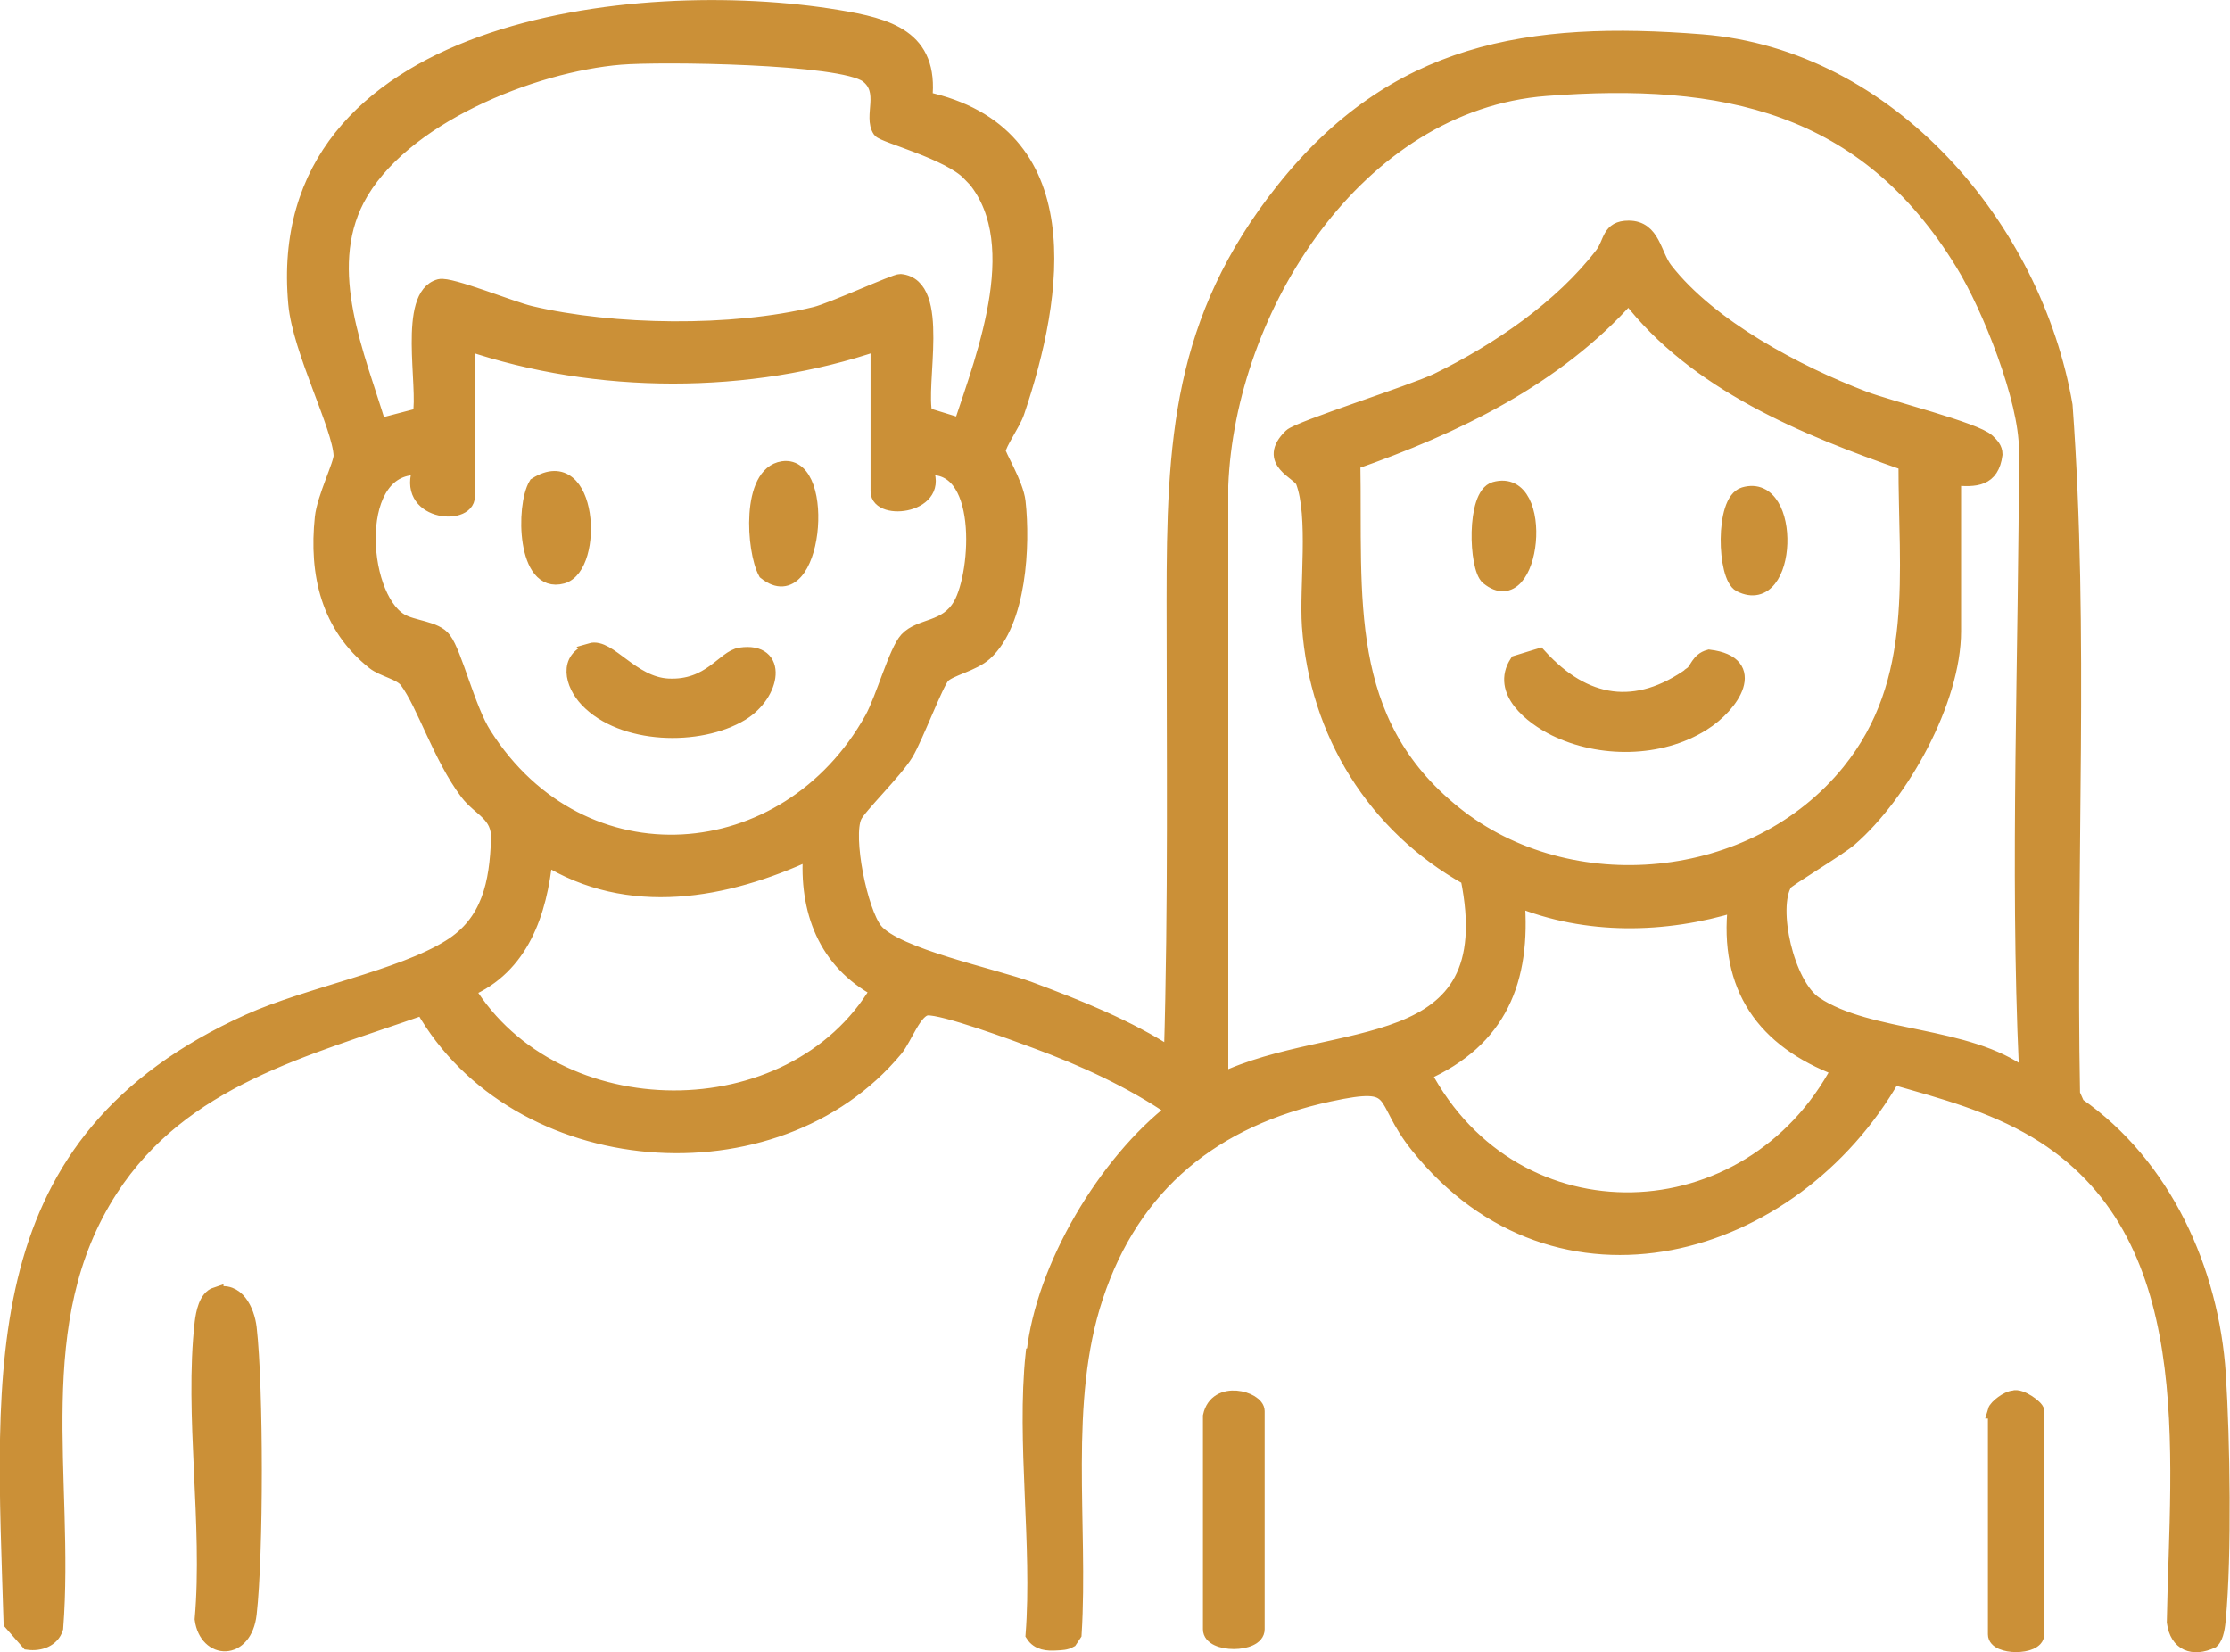 <?xml version="1.0" encoding="UTF-8"?>
<svg id="Capa_2" data-name="Capa 2" xmlns="http://www.w3.org/2000/svg" viewBox="0 0 74.8 55.42">
  <defs>
    <style>
      .cls-1 {
        fill: #cb9037;
        stroke: #cb9037;
        stroke-miterlimit: 10;
        stroke-width: .5px;
      }
    </style>
  </defs>
  <g id="Capa_1-2" data-name="Capa 1">
    <g>
      <path class="cls-1" d="M34.68,45.41c.31-2.91,2.41-6.42,4.7-8.19-1.43-.98-3.03-1.71-4.66-2.31-.67-.25-3.08-1.14-3.62-1.1-.43.04-.74.99-1.06,1.38-4.03,4.86-12.73,4.14-15.86-1.39-3.93,1.39-8.06,2.37-10.47,6.09-2.89,4.46-1.45,9.7-1.84,14.72-.12.39-.54.53-.92.48l-.58-.66c-.26-8.57-.95-16.14,7.98-20.17,1.97-.89,5.1-1.47,6.74-2.5,1.32-.82,1.58-2.14,1.63-3.62.03-.84-.62-.99-1.05-1.56-.89-1.18-1.44-2.96-2.02-3.74-.21-.29-.8-.38-1.11-.63-1.52-1.21-1.93-2.95-1.73-4.85.07-.66.64-1.8.63-2.08-.03-.95-1.38-3.53-1.52-5.09C9.06.87,21.32-.54,28.09.58c1.69.28,3.16.66,2.93,2.74,5.25,1.13,4.43,6.56,3.09,10.51-.13.38-.6,1.03-.63,1.29-.01.14.6,1.1.67,1.71.16,1.45.04,4.03-1.11,5.08-.41.37-1.18.51-1.42.76-.22.23-.9,2.05-1.23,2.6-.37.61-1.58,1.78-1.73,2.11-.32.69.19,3.2.7,3.83.69.85,4,1.53,5.18,1.97,1.61.6,3.32,1.28,4.75,2.22.15-5.08.09-10.17.09-15.26,0-5.32.19-9.39,3.66-13.76,3.74-4.71,8.24-5.44,14.03-4.98,6.32.5,11.17,6.23,12.2,12.2.56,7.66.1,15.41.25,23.1l.16.36c2.91,2.02,4.5,5.55,4.73,9.04.14,2.22.2,6.03,0,8.2-.02.21-.06.6-.22.74-.63.29-1.16.1-1.26-.63.1-5.7,1.04-13.09-4.64-16.48-1.52-.9-3.11-1.32-4.79-1.8-3.37,5.9-11.26,8.14-15.94,2.31-1.33-1.65-.5-2.27-2.97-1.74-3.86.83-6.59,3.01-7.84,6.8-1.17,3.53-.49,7.62-.72,11.31l-.14.21c-.14.08-.29.08-.45.09-.3.02-.61,0-.79-.28.23-3-.31-6.47,0-9.41ZM32.52,5.82c-.69-.72-2.88-1.28-3-1.45-.32-.47.26-1.31-.43-1.84-.86-.65-6.96-.72-8.27-.61-2.95.24-7.4,2.01-8.84,4.76-1.25,2.41.01,5.23.73,7.61l1.38-.36c.2-.95-.5-4.02.66-4.32.35-.09,2.4.75,3.04.9,2.77.66,6.79.71,9.56.03.57-.14,2.68-1.11,2.85-1.1,1.44.13.57,3.46.83,4.47l1.2.37c.8-2.42,2.34-6.34.29-8.48ZM67.97,35.82c-.31-6.74,0-13.95,0-20.74,0-1.68-1.23-4.78-2.13-6.24-3.26-5.34-8.04-6.33-13.99-5.87-6.36.49-10.67,7.38-10.9,13.32v19.96c3.81-1.84,9.56-.55,8.29-6.8-3.14-1.75-5.06-4.87-5.32-8.45-.09-1.32.23-3.7-.21-4.85-.13-.33-1.29-.66-.41-1.52.26-.26,4.07-1.46,4.92-1.87,2.03-.99,4.16-2.44,5.53-4.23.3-.4.21-.88.88-.88.82,0,.84.9,1.23,1.4,1.49,1.92,4.41,3.46,6.66,4.32.84.32,3.74,1.04,4.15,1.43.13.13.25.24.25.44-.11.84-.65.86-1.39.79v5.14c0,2.33-1.75,5.47-3.48,6.97-.38.33-2.11,1.36-2.18,1.48-.52.84.06,3.41,1.01,4.05,1.82,1.22,5.12.97,7.01,2.4.53.04.09-.18.08-.26ZM63.93,15.54c-3.39-1.18-7.06-2.68-9.3-5.6-2.44,2.75-5.82,4.37-9.25,5.57.08,4.51-.46,8.67,3.4,11.77s10.07,2.53,13.25-1.4c2.46-3.05,1.89-6.67,1.9-10.34ZM29.45,11.51c-4.32,1.48-9.44,1.47-13.77,0v5.14c0,.75-2.17.56-1.57-.96-2.36-.21-2.09,4.28-.68,5.13.41.25,1.18.25,1.46.63.37.49.8,2.33,1.35,3.19,3.27,5.16,10.15,4.61,13.01-.53.38-.69.81-2.27,1.17-2.66.46-.49,1.32-.32,1.8-1.16.62-1.09.86-4.89-1.2-4.59.65,1.27-1.57,1.54-1.57.78v-4.97ZM27.18,28.59c-2.84,1.32-6.09,1.92-8.89.17-.19,1.85-.79,3.66-2.61,4.44,2.94,4.8,10.88,4.87,13.77,0-1.76-.94-2.41-2.67-2.26-4.62ZM58.21,30.34c-2.38.73-4.99.78-7.32-.17.22,2.71-.59,4.71-3.14,5.84,3.08,5.82,10.93,5.52,13.94-.16-2.52-.95-3.79-2.73-3.48-5.5Z"/>
      <path class="cls-1" d="M7.25,43.43c.69-.22,1.04.53,1.11,1.11.23,2.02.23,7.57,0,9.59-.15,1.34-1.43,1.29-1.58.18.28-3.15-.35-6.87,0-9.95.04-.31.13-.83.47-.94Z"/>
      <path class="cls-1" d="M40.6,47.5c.21-.98,1.57-.58,1.57-.17v7.32c0,.55-1.57.55-1.57,0v-7.15Z"/>
      <path class="cls-1" d="M66.92,47.33c.04-.14.42-.43.62-.44.22-.09.78.32.78.44v7.49c0,.46-1.39.46-1.39,0v-7.49Z"/>
      <path class="cls-1" d="M56.75,22.6c.17-.12.21-.46.58-.56,1.7.21.78,1.61-.22,2.23-1.43.9-3.44.91-4.95.17-.79-.39-1.89-1.26-1.28-2.21l.75-.23c1.52,1.67,3.26,1.95,5.12.61Z"/>
      <path class="cls-1" d="M58.5,16.59c1.69-.5,1.56,3.87-.13,3.02-.52-.26-.6-2.81.13-3.02Z"/>
      <path class="cls-1" d="M50.14,16.41c1.78-.5,1.3,4.21-.23,2.96-.39-.32-.48-2.76.23-2.96Z"/>
      <path class="cls-1" d="M19.81,21.82c.61-.18,1.38,1.13,2.6,1.19,1.41.07,1.87-.96,2.43-1.04,1.35-.2,1.11,1.3.03,1.96-1.42.86-4,.79-5.18-.46-.5-.53-.71-1.39.13-1.64Z"/>
      <path class="cls-1" d="M26.26,15.72c1.54-.23,1.07,4.8-.58,3.48-.4-.74-.57-3.31.58-3.48Z"/>
      <path class="cls-1" d="M17.98,16.26c1.82-1.15,2.03,2.75.88,3.07-1.27.35-1.31-2.35-.88-3.07Z"/>
    </g>
  </g>
</svg>